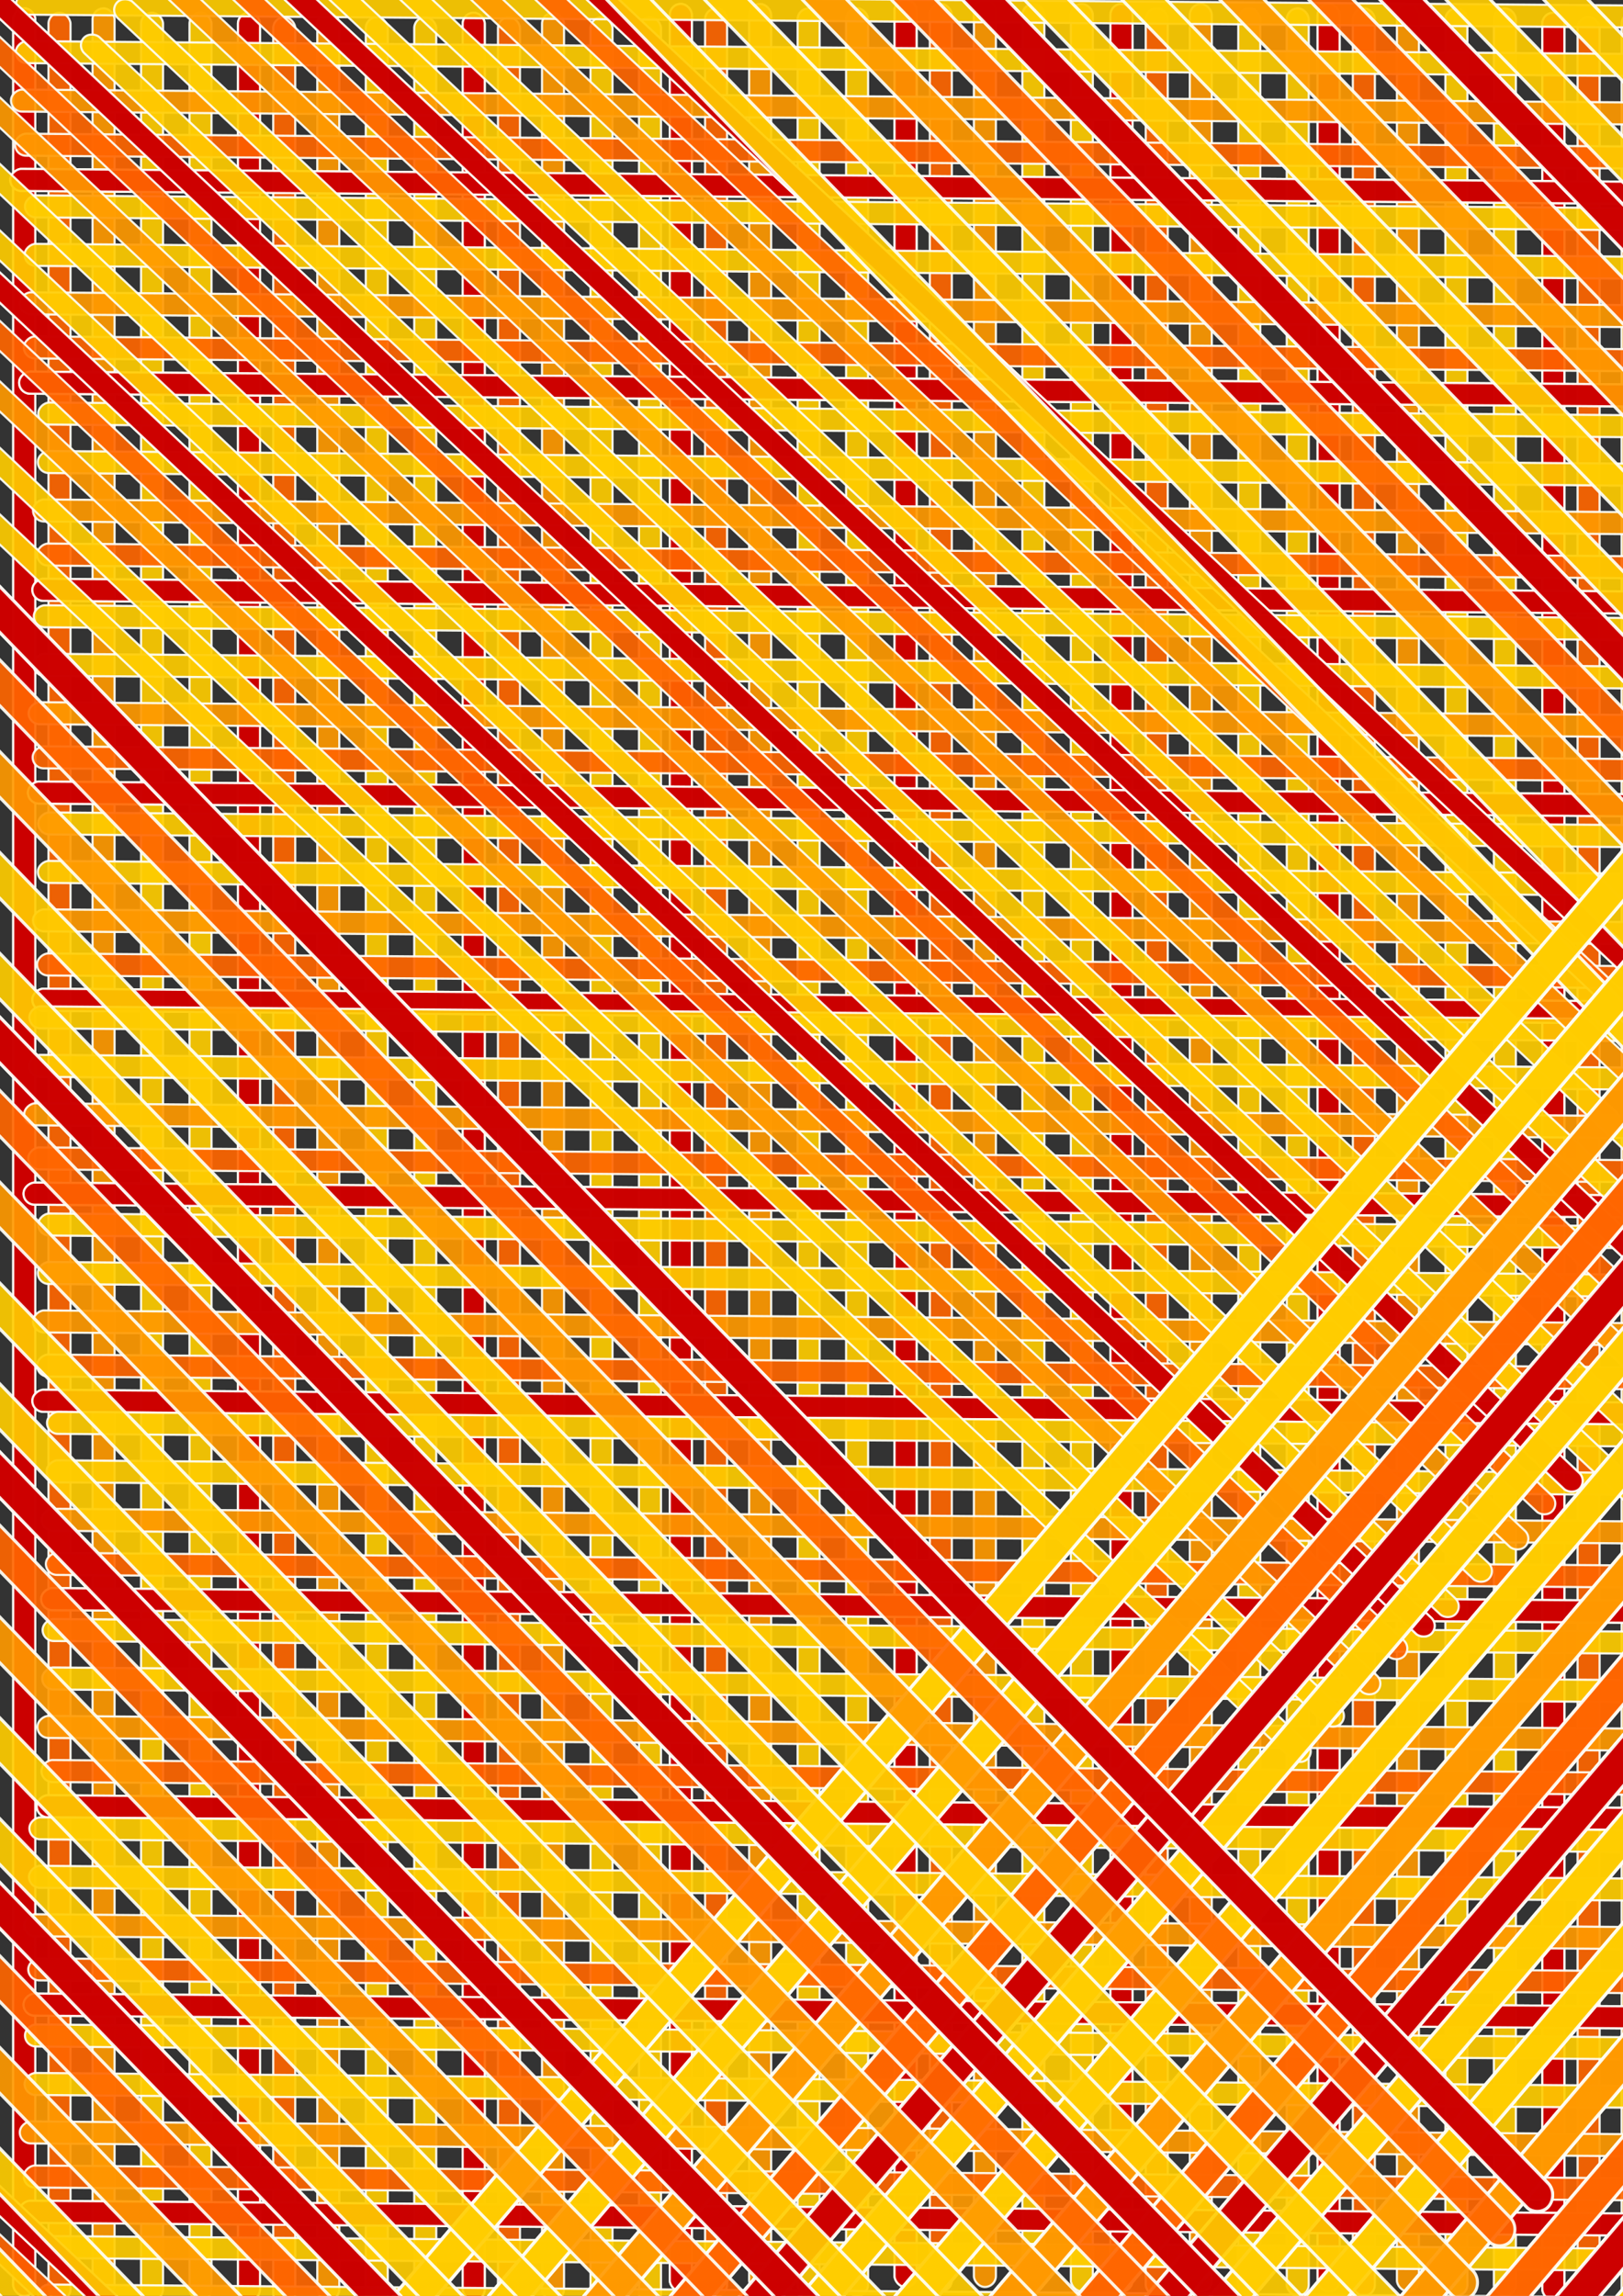 <?xml version="1.0" encoding="UTF-8" standalone="no"?>
<!-- Created with Inkscape (http://www.inkscape.org/) -->

<svg
   xmlns:dc="http://purl.org/dc/elements/1.1/"
   xmlns:cc="http://creativecommons.org/ns#"
   xmlns:rdf="http://www.w3.org/1999/02/22-rdf-syntax-ns#"
   xmlns:svg="http://www.w3.org/2000/svg"
   xmlns="http://www.w3.org/2000/svg"
   xmlns:xlink="http://www.w3.org/1999/xlink"
   xmlns:sodipodi="http://sodipodi.sourceforge.net/DTD/sodipodi-0.dtd"
   xmlns:inkscape="http://www.inkscape.org/namespaces/inkscape"
   width="210mm"
   height="297mm"
   viewBox="0 0 744.094 1052.362"
   id="svg2"
   version="1.1"
   inkscape:version="0.91 r13725"
   sodipodi:docname="red orange lines across double diagonal.svg">
  <rect x="0" y="0" width="744.094" height="1052.362" fill="#333333" stroke="none"/>
  <defs
     id="defs4" />
  <sodipodi:namedview
     id="base"
     pagecolor="#ffffff"
     bordercolor="#666666"
     borderopacity="1.0"
     inkscape:pageopacity="0.0"
     inkscape:pageshadow="2"
     inkscape:zoom="0.49497475"
     inkscape:cx="495.50274"
     inkscape:cy="577.9883"
     inkscape:document-units="px"
     inkscape:current-layer="layer1"
     showgrid="false"
     inkscape:window-width="1280"
     inkscape:window-height="751"
     inkscape:window-x="0"
     inkscape:window-y="1"
     inkscape:window-maximized="1" />
  <g
     inkscape:label="Layer 1"
     inkscape:groupmode="layer"
     id="layer1">
    <g
       id="g3348">
      <rect
         ry="5.051"
         y="3.824"
         x="6.061"
         height="1048.538"
         width="10.102"
         id="rect3336"
         style="color:#000000;display:inline;overflow:visible;visibility:visible;opacity:0.914;fill:#cc0000;fill-opacity:1;fill-rule:evenodd;stroke:#fdfef8;stroke-width:1;stroke-linecap:butt;stroke-linejoin:miter;stroke-miterlimit:4;stroke-dasharray:none;stroke-dashoffset:0;stroke-opacity:1;marker:none;enable-background:accumulate" />
      <rect
         style="color:#000000;display:inline;overflow:visible;visibility:visible;opacity:0.914;fill:#cc0000;fill-opacity:1;fill-rule:evenodd;stroke:#fdfef8;stroke-width:1;stroke-linecap:butt;stroke-linejoin:miter;stroke-miterlimit:4;stroke-dasharray:none;stroke-dashoffset:0;stroke-opacity:1;marker:none;enable-background:accumulate"
         id="rect3338"
         width="10.102"
         height="1048.538"
         x="6.061"
         y="3.824"
         ry="5.051" />
      <rect
         ry="5.051"
         y="5.844"
         x="22.223"
         height="1048.538"
         width="10.102"
         id="rect3340"
         style="color:#000000;display:inline;overflow:visible;visibility:visible;opacity:0.914;fill:#ff6600;fill-opacity:1;fill-rule:evenodd;stroke:#fdfef8;stroke-width:1;stroke-linecap:butt;stroke-linejoin:miter;stroke-miterlimit:4;stroke-dasharray:none;stroke-dashoffset:0;stroke-opacity:1;marker:none;enable-background:accumulate" />
      <rect
         style="color:#000000;display:inline;overflow:visible;visibility:visible;opacity:0.914;fill:#ff9900;fill-opacity:1;fill-rule:evenodd;stroke:#fdfef8;stroke-width:1;stroke-linecap:butt;stroke-linejoin:miter;stroke-miterlimit:4;stroke-dasharray:none;stroke-dashoffset:0;stroke-opacity:1;marker:none;enable-background:accumulate"
         id="rect3342"
         width="10.102"
         height="1048.538"
         x="42.426"
         y="3.824"
         ry="5.051" />
      <rect
         ry="5.051"
         y="5.844"
         x="64.65"
         height="1048.538"
         width="10.102"
         id="rect3344"
         style="color:#000000;display:inline;overflow:visible;visibility:visible;opacity:0.914;fill:#ffcc00;fill-opacity:1;fill-rule:evenodd;stroke:#fdfef8;stroke-width:1;stroke-linecap:butt;stroke-linejoin:miter;stroke-miterlimit:4;stroke-dasharray:none;stroke-dashoffset:0;stroke-opacity:1;marker:none;enable-background:accumulate" />
      <rect
         style="color:#000000;display:inline;overflow:visible;visibility:visible;opacity:0.914;fill:#ffcc00;fill-opacity:1;fill-rule:evenodd;stroke:#fdfef8;stroke-width:1;stroke-linecap:butt;stroke-linejoin:miter;stroke-miterlimit:4;stroke-dasharray:none;stroke-dashoffset:0;stroke-opacity:1;marker:none;enable-background:accumulate"
         id="rect3346"
         width="10.102"
         height="1048.538"
         x="86.873"
         y="5.844"
         ry="5.051" />
    </g>
    <g
       id="g3356"
       transform="translate(103.036,2.02)">
      <rect
         style="color:#000000;display:inline;overflow:visible;visibility:visible;opacity:0.914;fill:#cc0000;fill-opacity:1;fill-rule:evenodd;stroke:#fdfef8;stroke-width:1;stroke-linecap:butt;stroke-linejoin:miter;stroke-miterlimit:4;stroke-dasharray:none;stroke-dashoffset:0;stroke-opacity:1;marker:none;enable-background:accumulate"
         id="rect3358"
         width="10.102"
         height="1048.538"
         x="6.061"
         y="3.824"
         ry="5.051" />
      <rect
         ry="5.051"
         y="3.824"
         x="6.061"
         height="1048.538"
         width="10.102"
         id="rect3360"
         style="color:#000000;display:inline;overflow:visible;visibility:visible;opacity:0.914;fill:#cc0000;fill-opacity:1;fill-rule:evenodd;stroke:#fdfef8;stroke-width:1;stroke-linecap:butt;stroke-linejoin:miter;stroke-miterlimit:4;stroke-dasharray:none;stroke-dashoffset:0;stroke-opacity:1;marker:none;enable-background:accumulate" />
      <rect
         style="color:#000000;display:inline;overflow:visible;visibility:visible;opacity:0.914;fill:#ff6600;fill-opacity:1;fill-rule:evenodd;stroke:#fdfef8;stroke-width:1;stroke-linecap:butt;stroke-linejoin:miter;stroke-miterlimit:4;stroke-dasharray:none;stroke-dashoffset:0;stroke-opacity:1;marker:none;enable-background:accumulate"
         id="rect3362"
         width="10.102"
         height="1048.538"
         x="22.223"
         y="5.844"
         ry="5.051" />
      <rect
         ry="5.051"
         y="3.824"
         x="42.426"
         height="1048.538"
         width="10.102"
         id="rect3364"
         style="color:#000000;display:inline;overflow:visible;visibility:visible;opacity:0.914;fill:#ff9900;fill-opacity:1;fill-rule:evenodd;stroke:#fdfef8;stroke-width:1;stroke-linecap:butt;stroke-linejoin:miter;stroke-miterlimit:4;stroke-dasharray:none;stroke-dashoffset:0;stroke-opacity:1;marker:none;enable-background:accumulate" />
      <rect
         style="color:#000000;display:inline;overflow:visible;visibility:visible;opacity:0.914;fill:#ffcc00;fill-opacity:1;fill-rule:evenodd;stroke:#fdfef8;stroke-width:1;stroke-linecap:butt;stroke-linejoin:miter;stroke-miterlimit:4;stroke-dasharray:none;stroke-dashoffset:0;stroke-opacity:1;marker:none;enable-background:accumulate"
         id="rect3366"
         width="10.102"
         height="1048.538"
         x="64.65"
         y="5.844"
         ry="5.051" />
      <rect
         ry="5.051"
         y="5.844"
         x="86.873"
         height="1048.538"
         width="10.102"
         id="rect3368"
         style="color:#000000;display:inline;overflow:visible;visibility:visible;opacity:0.914;fill:#ffcc00;fill-opacity:1;fill-rule:evenodd;stroke:#fdfef8;stroke-width:1;stroke-linecap:butt;stroke-linejoin:miter;stroke-miterlimit:4;stroke-dasharray:none;stroke-dashoffset:0;stroke-opacity:1;marker:none;enable-background:accumulate" />
    </g>
    <g
       transform="translate(206.071,2.02)"
       id="g3370">
      <rect
         ry="5.051"
         y="3.824"
         x="6.061"
         height="1048.538"
         width="10.102"
         id="rect3372"
         style="color:#000000;display:inline;overflow:visible;visibility:visible;opacity:0.914;fill:#cc0000;fill-opacity:1;fill-rule:evenodd;stroke:#fdfef8;stroke-width:1;stroke-linecap:butt;stroke-linejoin:miter;stroke-miterlimit:4;stroke-dasharray:none;stroke-dashoffset:0;stroke-opacity:1;marker:none;enable-background:accumulate" />
      <rect
         style="color:#000000;display:inline;overflow:visible;visibility:visible;opacity:0.914;fill:#cc0000;fill-opacity:1;fill-rule:evenodd;stroke:#fdfef8;stroke-width:1;stroke-linecap:butt;stroke-linejoin:miter;stroke-miterlimit:4;stroke-dasharray:none;stroke-dashoffset:0;stroke-opacity:1;marker:none;enable-background:accumulate"
         id="rect3374"
         width="10.102"
         height="1048.538"
         x="6.061"
         y="3.824"
         ry="5.051" />
      <rect
         ry="5.051"
         y="5.844"
         x="22.223"
         height="1048.538"
         width="10.102"
         id="rect3376"
         style="color:#000000;display:inline;overflow:visible;visibility:visible;opacity:0.914;fill:#ff6600;fill-opacity:1;fill-rule:evenodd;stroke:#fdfef8;stroke-width:1;stroke-linecap:butt;stroke-linejoin:miter;stroke-miterlimit:4;stroke-dasharray:none;stroke-dashoffset:0;stroke-opacity:1;marker:none;enable-background:accumulate" />
      <rect
         style="color:#000000;display:inline;overflow:visible;visibility:visible;opacity:0.914;fill:#ff9900;fill-opacity:1;fill-rule:evenodd;stroke:#fdfef8;stroke-width:1;stroke-linecap:butt;stroke-linejoin:miter;stroke-miterlimit:4;stroke-dasharray:none;stroke-dashoffset:0;stroke-opacity:1;marker:none;enable-background:accumulate"
         id="rect3378"
         width="10.102"
         height="1048.538"
         x="42.426"
         y="3.824"
         ry="5.051" />
      <rect
         ry="5.051"
         y="5.844"
         x="64.65"
         height="1048.538"
         width="10.102"
         id="rect3380"
         style="color:#000000;display:inline;overflow:visible;visibility:visible;opacity:0.914;fill:#ffcc00;fill-opacity:1;fill-rule:evenodd;stroke:#fdfef8;stroke-width:1;stroke-linecap:butt;stroke-linejoin:miter;stroke-miterlimit:4;stroke-dasharray:none;stroke-dashoffset:0;stroke-opacity:1;marker:none;enable-background:accumulate" />
      <rect
         style="color:#000000;display:inline;overflow:visible;visibility:visible;opacity:0.914;fill:#ffcc00;fill-opacity:1;fill-rule:evenodd;stroke:#fdfef8;stroke-width:1;stroke-linecap:butt;stroke-linejoin:miter;stroke-miterlimit:4;stroke-dasharray:none;stroke-dashoffset:0;stroke-opacity:1;marker:none;enable-background:accumulate"
         id="rect3382"
         width="10.102"
         height="1048.538"
         x="86.873"
         y="5.844"
         ry="5.051" />
    </g>
    <g
       id="g3384"
       transform="translate(301.025,-2.02)">
      <rect
         style="color:#000000;display:inline;overflow:visible;visibility:visible;opacity:0.914;fill:#cc0000;fill-opacity:1;fill-rule:evenodd;stroke:#fdfef8;stroke-width:1;stroke-linecap:butt;stroke-linejoin:miter;stroke-miterlimit:4;stroke-dasharray:none;stroke-dashoffset:0;stroke-opacity:1;marker:none;enable-background:accumulate"
         id="rect3386"
         width="10.102"
         height="1048.538"
         x="6.061"
         y="3.824"
         ry="5.051" />
      <rect
         ry="5.051"
         y="3.824"
         x="6.061"
         height="1048.538"
         width="10.102"
         id="rect3388"
         style="color:#000000;display:inline;overflow:visible;visibility:visible;opacity:0.914;fill:#cc0000;fill-opacity:1;fill-rule:evenodd;stroke:#fdfef8;stroke-width:1;stroke-linecap:butt;stroke-linejoin:miter;stroke-miterlimit:4;stroke-dasharray:none;stroke-dashoffset:0;stroke-opacity:1;marker:none;enable-background:accumulate" />
      <rect
         style="color:#000000;display:inline;overflow:visible;visibility:visible;opacity:0.914;fill:#ff6600;fill-opacity:1;fill-rule:evenodd;stroke:#fdfef8;stroke-width:1;stroke-linecap:butt;stroke-linejoin:miter;stroke-miterlimit:4;stroke-dasharray:none;stroke-dashoffset:0;stroke-opacity:1;marker:none;enable-background:accumulate"
         id="rect3390"
         width="10.102"
         height="1048.538"
         x="22.223"
         y="5.844"
         ry="5.051" />
      <rect
         ry="5.051"
         y="3.824"
         x="42.426"
         height="1048.538"
         width="10.102"
         id="rect3392"
         style="color:#000000;display:inline;overflow:visible;visibility:visible;opacity:0.914;fill:#ff9900;fill-opacity:1;fill-rule:evenodd;stroke:#fdfef8;stroke-width:1;stroke-linecap:butt;stroke-linejoin:miter;stroke-miterlimit:4;stroke-dasharray:none;stroke-dashoffset:0;stroke-opacity:1;marker:none;enable-background:accumulate" />
      <rect
         style="color:#000000;display:inline;overflow:visible;visibility:visible;opacity:0.914;fill:#ffcc00;fill-opacity:1;fill-rule:evenodd;stroke:#fdfef8;stroke-width:1;stroke-linecap:butt;stroke-linejoin:miter;stroke-miterlimit:4;stroke-dasharray:none;stroke-dashoffset:0;stroke-opacity:1;marker:none;enable-background:accumulate"
         id="rect3394"
         width="10.102"
         height="1048.538"
         x="64.65"
         y="5.844"
         ry="5.051" />
      <rect
         ry="5.051"
         y="5.844"
         x="86.873"
         height="1048.538"
         width="10.102"
         id="rect3396"
         style="color:#000000;display:inline;overflow:visible;visibility:visible;opacity:0.914;fill:#ffcc00;fill-opacity:1;fill-rule:evenodd;stroke:#fdfef8;stroke-width:1;stroke-linecap:butt;stroke-linejoin:miter;stroke-miterlimit:4;stroke-dasharray:none;stroke-dashoffset:0;stroke-opacity:1;marker:none;enable-background:accumulate" />
    </g>
    <g
       transform="translate(404.061,-4.041)"
       id="g3398">
      <rect
         ry="5.051"
         y="3.824"
         x="6.061"
         height="1048.538"
         width="10.102"
         id="rect3400"
         style="color:#000000;display:inline;overflow:visible;visibility:visible;opacity:0.914;fill:#cc0000;fill-opacity:1;fill-rule:evenodd;stroke:#fdfef8;stroke-width:1;stroke-linecap:butt;stroke-linejoin:miter;stroke-miterlimit:4;stroke-dasharray:none;stroke-dashoffset:0;stroke-opacity:1;marker:none;enable-background:accumulate" />
      <rect
         style="color:#000000;display:inline;overflow:visible;visibility:visible;opacity:0.914;fill:#cc0000;fill-opacity:1;fill-rule:evenodd;stroke:#fdfef8;stroke-width:1;stroke-linecap:butt;stroke-linejoin:miter;stroke-miterlimit:4;stroke-dasharray:none;stroke-dashoffset:0;stroke-opacity:1;marker:none;enable-background:accumulate"
         id="rect3402"
         width="10.102"
         height="1048.538"
         x="6.061"
         y="3.824"
         ry="5.051" />
      <rect
         ry="5.051"
         y="5.844"
         x="22.223"
         height="1048.538"
         width="10.102"
         id="rect3404"
         style="color:#000000;display:inline;overflow:visible;visibility:visible;opacity:0.914;fill:#ff6600;fill-opacity:1;fill-rule:evenodd;stroke:#fdfef8;stroke-width:1;stroke-linecap:butt;stroke-linejoin:miter;stroke-miterlimit:4;stroke-dasharray:none;stroke-dashoffset:0;stroke-opacity:1;marker:none;enable-background:accumulate" />
      <rect
         style="color:#000000;display:inline;overflow:visible;visibility:visible;opacity:0.914;fill:#ff9900;fill-opacity:1;fill-rule:evenodd;stroke:#fdfef8;stroke-width:1;stroke-linecap:butt;stroke-linejoin:miter;stroke-miterlimit:4;stroke-dasharray:none;stroke-dashoffset:0;stroke-opacity:1;marker:none;enable-background:accumulate"
         id="rect3406"
         width="10.102"
         height="1048.538"
         x="42.426"
         y="3.824"
         ry="5.051" />
      <rect
         ry="5.051"
         y="5.844"
         x="64.65"
         height="1048.538"
         width="10.102"
         id="rect3408"
         style="color:#000000;display:inline;overflow:visible;visibility:visible;opacity:0.914;fill:#ffcc00;fill-opacity:1;fill-rule:evenodd;stroke:#fdfef8;stroke-width:1;stroke-linecap:butt;stroke-linejoin:miter;stroke-miterlimit:4;stroke-dasharray:none;stroke-dashoffset:0;stroke-opacity:1;marker:none;enable-background:accumulate" />
      <rect
         style="color:#000000;display:inline;overflow:visible;visibility:visible;opacity:0.914;fill:#ffcc00;fill-opacity:1;fill-rule:evenodd;stroke:#fdfef8;stroke-width:1;stroke-linecap:butt;stroke-linejoin:miter;stroke-miterlimit:4;stroke-dasharray:none;stroke-dashoffset:0;stroke-opacity:1;marker:none;enable-background:accumulate"
         id="rect3410"
         width="10.102"
         height="1048.538"
         x="86.873"
         y="5.844"
         ry="5.051" />
    </g>
    <g
       id="g3412"
       transform="translate(503.056,-2.02)">
      <rect
         style="color:#000000;display:inline;overflow:visible;visibility:visible;opacity:0.914;fill:#cc0000;fill-opacity:1;fill-rule:evenodd;stroke:#fdfef8;stroke-width:1;stroke-linecap:butt;stroke-linejoin:miter;stroke-miterlimit:4;stroke-dasharray:none;stroke-dashoffset:0;stroke-opacity:1;marker:none;enable-background:accumulate"
         id="rect3414"
         width="10.102"
         height="1048.538"
         x="6.061"
         y="3.824"
         ry="5.051" />
      <rect
         ry="5.051"
         y="3.824"
         x="6.061"
         height="1048.538"
         width="10.102"
         id="rect3416"
         style="color:#000000;display:inline;overflow:visible;visibility:visible;opacity:0.914;fill:#cc0000;fill-opacity:1;fill-rule:evenodd;stroke:#fdfef8;stroke-width:1;stroke-linecap:butt;stroke-linejoin:miter;stroke-miterlimit:4;stroke-dasharray:none;stroke-dashoffset:0;stroke-opacity:1;marker:none;enable-background:accumulate" />
      <rect
         style="color:#000000;display:inline;overflow:visible;visibility:visible;opacity:0.914;fill:#ff6600;fill-opacity:1;fill-rule:evenodd;stroke:#fdfef8;stroke-width:1;stroke-linecap:butt;stroke-linejoin:miter;stroke-miterlimit:4;stroke-dasharray:none;stroke-dashoffset:0;stroke-opacity:1;marker:none;enable-background:accumulate"
         id="rect3418"
         width="10.102"
         height="1048.538"
         x="22.223"
         y="5.844"
         ry="5.051" />
      <rect
         ry="5.051"
         y="3.824"
         x="42.426"
         height="1048.538"
         width="10.102"
         id="rect3420"
         style="color:#000000;display:inline;overflow:visible;visibility:visible;opacity:0.914;fill:#ff9900;fill-opacity:1;fill-rule:evenodd;stroke:#fdfef8;stroke-width:1;stroke-linecap:butt;stroke-linejoin:miter;stroke-miterlimit:4;stroke-dasharray:none;stroke-dashoffset:0;stroke-opacity:1;marker:none;enable-background:accumulate" />
      <rect
         style="color:#000000;display:inline;overflow:visible;visibility:visible;opacity:0.914;fill:#ffcc00;fill-opacity:1;fill-rule:evenodd;stroke:#fdfef8;stroke-width:1;stroke-linecap:butt;stroke-linejoin:miter;stroke-miterlimit:4;stroke-dasharray:none;stroke-dashoffset:0;stroke-opacity:1;marker:none;enable-background:accumulate"
         id="rect3422"
         width="10.102"
         height="1048.538"
         x="64.65"
         y="5.844"
         ry="5.051" />
      <rect
         ry="5.051"
         y="5.844"
         x="86.873"
         height="1048.538"
         width="10.102"
         id="rect3424"
         style="color:#000000;display:inline;overflow:visible;visibility:visible;opacity:0.914;fill:#ffcc00;fill-opacity:1;fill-rule:evenodd;stroke:#fdfef8;stroke-width:1;stroke-linecap:butt;stroke-linejoin:miter;stroke-miterlimit:4;stroke-dasharray:none;stroke-dashoffset:0;stroke-opacity:1;marker:none;enable-background:accumulate" />
    </g>
    <g
       transform="translate(598.01,-2.02)"
       id="g3426">
      <rect
         ry="5.051"
         y="3.824"
         x="6.061"
         height="1048.538"
         width="10.102"
         id="rect3428"
         style="color:#000000;display:inline;overflow:visible;visibility:visible;opacity:0.914;fill:#cc0000;fill-opacity:1;fill-rule:evenodd;stroke:#fdfef8;stroke-width:1;stroke-linecap:butt;stroke-linejoin:miter;stroke-miterlimit:4;stroke-dasharray:none;stroke-dashoffset:0;stroke-opacity:1;marker:none;enable-background:accumulate" />
      <rect
         style="color:#000000;display:inline;overflow:visible;visibility:visible;opacity:0.914;fill:#cc0000;fill-opacity:1;fill-rule:evenodd;stroke:#fdfef8;stroke-width:1;stroke-linecap:butt;stroke-linejoin:miter;stroke-miterlimit:4;stroke-dasharray:none;stroke-dashoffset:0;stroke-opacity:1;marker:none;enable-background:accumulate"
         id="rect3430"
         width="10.102"
         height="1048.538"
         x="6.061"
         y="3.824"
         ry="5.051" />
      <rect
         ry="5.051"
         y="5.844"
         x="22.223"
         height="1048.538"
         width="10.102"
         id="rect3432"
         style="color:#000000;display:inline;overflow:visible;visibility:visible;opacity:0.914;fill:#ff6600;fill-opacity:1;fill-rule:evenodd;stroke:#fdfef8;stroke-width:1;stroke-linecap:butt;stroke-linejoin:miter;stroke-miterlimit:4;stroke-dasharray:none;stroke-dashoffset:0;stroke-opacity:1;marker:none;enable-background:accumulate" />
      <rect
         style="color:#000000;display:inline;overflow:visible;visibility:visible;opacity:0.914;fill:#ff9900;fill-opacity:1;fill-rule:evenodd;stroke:#fdfef8;stroke-width:1;stroke-linecap:butt;stroke-linejoin:miter;stroke-miterlimit:4;stroke-dasharray:none;stroke-dashoffset:0;stroke-opacity:1;marker:none;enable-background:accumulate"
         id="rect3434"
         width="10.102"
         height="1048.538"
         x="42.426"
         y="3.824"
         ry="5.051" />
      <rect
         ry="5.051"
         y="5.844"
         x="64.65"
         height="1048.538"
         width="10.102"
         id="rect3436"
         style="color:#000000;display:inline;overflow:visible;visibility:visible;opacity:0.914;fill:#ffcc00;fill-opacity:1;fill-rule:evenodd;stroke:#fdfef8;stroke-width:1;stroke-linecap:butt;stroke-linejoin:miter;stroke-miterlimit:4;stroke-dasharray:none;stroke-dashoffset:0;stroke-opacity:1;marker:none;enable-background:accumulate" />
      <rect
         style="color:#000000;display:inline;overflow:visible;visibility:visible;opacity:0.914;fill:#ffcc00;fill-opacity:1;fill-rule:evenodd;stroke:#fdfef8;stroke-width:1;stroke-linecap:butt;stroke-linejoin:miter;stroke-miterlimit:4;stroke-dasharray:none;stroke-dashoffset:0;stroke-opacity:1;marker:none;enable-background:accumulate"
         id="rect3438"
         width="10.102"
         height="1048.538"
         x="86.873"
         y="5.844"
         ry="5.051" />
    </g>
    <g
       id="g3440"
       transform="translate(701.046,2.02)">
      <rect
         style="color:#000000;display:inline;overflow:visible;visibility:visible;opacity:0.914;fill:#cc0000;fill-opacity:1;fill-rule:evenodd;stroke:#fdfef8;stroke-width:1;stroke-linecap:butt;stroke-linejoin:miter;stroke-miterlimit:4;stroke-dasharray:none;stroke-dashoffset:0;stroke-opacity:1;marker:none;enable-background:accumulate"
         id="rect3442"
         width="10.102"
         height="1048.538"
         x="6.061"
         y="3.824"
         ry="5.051" />
      <rect
         ry="5.051"
         y="3.824"
         x="6.061"
         height="1048.538"
         width="10.102"
         id="rect3444"
         style="color:#000000;display:inline;overflow:visible;visibility:visible;opacity:0.914;fill:#cc0000;fill-opacity:1;fill-rule:evenodd;stroke:#fdfef8;stroke-width:1;stroke-linecap:butt;stroke-linejoin:miter;stroke-miterlimit:4;stroke-dasharray:none;stroke-dashoffset:0;stroke-opacity:1;marker:none;enable-background:accumulate" />
      <rect
         style="color:#000000;display:inline;overflow:visible;visibility:visible;opacity:0.914;fill:#ff6600;fill-opacity:1;fill-rule:evenodd;stroke:#fdfef8;stroke-width:1;stroke-linecap:butt;stroke-linejoin:miter;stroke-miterlimit:4;stroke-dasharray:none;stroke-dashoffset:0;stroke-opacity:1;marker:none;enable-background:accumulate"
         id="rect3446"
         width="10.102"
         height="1048.538"
         x="22.223"
         y="5.844"
         ry="5.051" />
      <rect
         ry="5.051"
         y="3.824"
         x="42.426"
         height="1048.538"
         width="10.102"
         id="rect3448"
         style="color:#000000;display:inline;overflow:visible;visibility:visible;opacity:0.914;fill:#ff9900;fill-opacity:1;fill-rule:evenodd;stroke:#fdfef8;stroke-width:1;stroke-linecap:butt;stroke-linejoin:miter;stroke-miterlimit:4;stroke-dasharray:none;stroke-dashoffset:0;stroke-opacity:1;marker:none;enable-background:accumulate" />
      <rect
         style="color:#000000;display:inline;overflow:visible;visibility:visible;opacity:0.914;fill:#ffcc00;fill-opacity:1;fill-rule:evenodd;stroke:#fdfef8;stroke-width:1;stroke-linecap:butt;stroke-linejoin:miter;stroke-miterlimit:4;stroke-dasharray:none;stroke-dashoffset:0;stroke-opacity:1;marker:none;enable-background:accumulate"
         id="rect3450"
         width="10.102"
         height="1048.538"
         x="64.65"
         y="5.844"
         ry="5.051" />
      <rect
         ry="5.051"
         y="5.844"
         x="86.873"
         height="1048.538"
         width="10.102"
         id="rect3452"
         style="color:#000000;display:inline;overflow:visible;visibility:visible;opacity:0.914;fill:#ffcc00;fill-opacity:1;fill-rule:evenodd;stroke:#fdfef8;stroke-width:1;stroke-linecap:butt;stroke-linejoin:miter;stroke-miterlimit:4;stroke-dasharray:none;stroke-dashoffset:0;stroke-opacity:1;marker:none;enable-background:accumulate" />
    </g>
    <g
       transform="matrix(0.008,-1,1,0.008,0.83,93.513)"
       id="g3473">
      <rect
         ry="5.051"
         y="3.824"
         x="6.061"
         height="1048.538"
         width="10.102"
         id="rect3475"
         style="color:#000000;display:inline;overflow:visible;visibility:visible;opacity:0.914;fill:#cc0000;fill-opacity:1;fill-rule:evenodd;stroke:#fdfef8;stroke-width:1;stroke-linecap:butt;stroke-linejoin:miter;stroke-miterlimit:4;stroke-dasharray:none;stroke-dashoffset:0;stroke-opacity:1;marker:none;enable-background:accumulate" />
      <rect
         style="color:#000000;display:inline;overflow:visible;visibility:visible;opacity:0.914;fill:#cc0000;fill-opacity:1;fill-rule:evenodd;stroke:#fdfef8;stroke-width:1;stroke-linecap:butt;stroke-linejoin:miter;stroke-miterlimit:4;stroke-dasharray:none;stroke-dashoffset:0;stroke-opacity:1;marker:none;enable-background:accumulate"
         id="rect3477"
         width="10.102"
         height="1048.538"
         x="6.061"
         y="3.824"
         ry="5.051" />
      <rect
         ry="5.051"
         y="5.844"
         x="22.223"
         height="1048.538"
         width="10.102"
         id="rect3479"
         style="color:#000000;display:inline;overflow:visible;visibility:visible;opacity:0.914;fill:#ff6600;fill-opacity:1;fill-rule:evenodd;stroke:#fdfef8;stroke-width:1;stroke-linecap:butt;stroke-linejoin:miter;stroke-miterlimit:4;stroke-dasharray:none;stroke-dashoffset:0;stroke-opacity:1;marker:none;enable-background:accumulate" />
      <rect
         style="color:#000000;display:inline;overflow:visible;visibility:visible;opacity:0.914;fill:#ff9900;fill-opacity:1;fill-rule:evenodd;stroke:#fdfef8;stroke-width:1;stroke-linecap:butt;stroke-linejoin:miter;stroke-miterlimit:4;stroke-dasharray:none;stroke-dashoffset:0;stroke-opacity:1;marker:none;enable-background:accumulate"
         id="rect3481"
         width="10.102"
         height="1048.538"
         x="42.426"
         y="3.824"
         ry="5.051" />
      <rect
         ry="5.051"
         y="5.844"
         x="64.65"
         height="1048.538"
         width="10.102"
         id="rect3483"
         style="color:#000000;display:inline;overflow:visible;visibility:visible;opacity:0.914;fill:#ffcc00;fill-opacity:1;fill-rule:evenodd;stroke:#fdfef8;stroke-width:1;stroke-linecap:butt;stroke-linejoin:miter;stroke-miterlimit:4;stroke-dasharray:none;stroke-dashoffset:0;stroke-opacity:1;marker:none;enable-background:accumulate" />
      <rect
         style="color:#000000;display:inline;overflow:visible;visibility:visible;opacity:0.914;fill:#ffcc00;fill-opacity:1;fill-rule:evenodd;stroke:#fdfef8;stroke-width:1;stroke-linecap:butt;stroke-linejoin:miter;stroke-miterlimit:4;stroke-dasharray:none;stroke-dashoffset:0;stroke-opacity:1;marker:none;enable-background:accumulate"
         id="rect3485"
         width="10.102"
         height="1048.538"
         x="86.873"
         y="5.844"
         ry="5.051" />
    </g>
    <g
       id="g3487"
       transform="matrix(0.008,-1,1,0.008,4.87,186.447)">
      <rect
         style="color:#000000;display:inline;overflow:visible;visibility:visible;opacity:0.914;fill:#cc0000;fill-opacity:1;fill-rule:evenodd;stroke:#fdfef8;stroke-width:1;stroke-linecap:butt;stroke-linejoin:miter;stroke-miterlimit:4;stroke-dasharray:none;stroke-dashoffset:0;stroke-opacity:1;marker:none;enable-background:accumulate"
         id="rect3489"
         width="10.102"
         height="1048.538"
         x="6.061"
         y="3.824"
         ry="5.051" />
      <rect
         ry="5.051"
         y="3.824"
         x="6.061"
         height="1048.538"
         width="10.102"
         id="rect3491"
         style="color:#000000;display:inline;overflow:visible;visibility:visible;opacity:0.914;fill:#cc0000;fill-opacity:1;fill-rule:evenodd;stroke:#fdfef8;stroke-width:1;stroke-linecap:butt;stroke-linejoin:miter;stroke-miterlimit:4;stroke-dasharray:none;stroke-dashoffset:0;stroke-opacity:1;marker:none;enable-background:accumulate" />
      <rect
         style="color:#000000;display:inline;overflow:visible;visibility:visible;opacity:0.914;fill:#ff6600;fill-opacity:1;fill-rule:evenodd;stroke:#fdfef8;stroke-width:1;stroke-linecap:butt;stroke-linejoin:miter;stroke-miterlimit:4;stroke-dasharray:none;stroke-dashoffset:0;stroke-opacity:1;marker:none;enable-background:accumulate"
         id="rect3493"
         width="10.102"
         height="1048.538"
         x="22.223"
         y="5.844"
         ry="5.051" />
      <rect
         ry="5.051"
         y="3.824"
         x="42.426"
         height="1048.538"
         width="10.102"
         id="rect3495"
         style="color:#000000;display:inline;overflow:visible;visibility:visible;opacity:0.914;fill:#ff9900;fill-opacity:1;fill-rule:evenodd;stroke:#fdfef8;stroke-width:1;stroke-linecap:butt;stroke-linejoin:miter;stroke-miterlimit:4;stroke-dasharray:none;stroke-dashoffset:0;stroke-opacity:1;marker:none;enable-background:accumulate" />
      <rect
         style="color:#000000;display:inline;overflow:visible;visibility:visible;opacity:0.914;fill:#ffcc00;fill-opacity:1;fill-rule:evenodd;stroke:#fdfef8;stroke-width:1;stroke-linecap:butt;stroke-linejoin:miter;stroke-miterlimit:4;stroke-dasharray:none;stroke-dashoffset:0;stroke-opacity:1;marker:none;enable-background:accumulate"
         id="rect3497"
         width="10.102"
         height="1048.538"
         x="64.65"
         y="5.844"
         ry="5.051" />
      <rect
         ry="5.051"
         y="5.844"
         x="86.873"
         height="1048.538"
         width="10.102"
         id="rect3499"
         style="color:#000000;display:inline;overflow:visible;visibility:visible;opacity:0.914;fill:#ffcc00;fill-opacity:1;fill-rule:evenodd;stroke:#fdfef8;stroke-width:1;stroke-linecap:butt;stroke-linejoin:miter;stroke-miterlimit:4;stroke-dasharray:none;stroke-dashoffset:0;stroke-opacity:1;marker:none;enable-background:accumulate" />
    </g>
    <g
       transform="matrix(0.008,-1,1,0.008,10.931,281.401)"
       id="g3501">
      <rect
         ry="5.051"
         y="3.824"
         x="6.061"
         height="1048.538"
         width="10.102"
         id="rect3503"
         style="color:#000000;display:inline;overflow:visible;visibility:visible;opacity:0.914;fill:#cc0000;fill-opacity:1;fill-rule:evenodd;stroke:#fdfef8;stroke-width:1;stroke-linecap:butt;stroke-linejoin:miter;stroke-miterlimit:4;stroke-dasharray:none;stroke-dashoffset:0;stroke-opacity:1;marker:none;enable-background:accumulate" />
      <rect
         style="color:#000000;display:inline;overflow:visible;visibility:visible;opacity:0.914;fill:#cc0000;fill-opacity:1;fill-rule:evenodd;stroke:#fdfef8;stroke-width:1;stroke-linecap:butt;stroke-linejoin:miter;stroke-miterlimit:4;stroke-dasharray:none;stroke-dashoffset:0;stroke-opacity:1;marker:none;enable-background:accumulate"
         id="rect3505"
         width="10.102"
         height="1048.538"
         x="6.061"
         y="3.824"
         ry="5.051" />
      <rect
         ry="5.051"
         y="5.844"
         x="22.223"
         height="1048.538"
         width="10.102"
         id="rect3507"
         style="color:#000000;display:inline;overflow:visible;visibility:visible;opacity:0.914;fill:#ff6600;fill-opacity:1;fill-rule:evenodd;stroke:#fdfef8;stroke-width:1;stroke-linecap:butt;stroke-linejoin:miter;stroke-miterlimit:4;stroke-dasharray:none;stroke-dashoffset:0;stroke-opacity:1;marker:none;enable-background:accumulate" />
      <rect
         style="color:#000000;display:inline;overflow:visible;visibility:visible;opacity:0.914;fill:#ff9900;fill-opacity:1;fill-rule:evenodd;stroke:#fdfef8;stroke-width:1;stroke-linecap:butt;stroke-linejoin:miter;stroke-miterlimit:4;stroke-dasharray:none;stroke-dashoffset:0;stroke-opacity:1;marker:none;enable-background:accumulate"
         id="rect3509"
         width="10.102"
         height="1048.538"
         x="42.426"
         y="3.824"
         ry="5.051" />
      <rect
         ry="5.051"
         y="5.844"
         x="64.65"
         height="1048.538"
         width="10.102"
         id="rect3511"
         style="color:#000000;display:inline;overflow:visible;visibility:visible;opacity:0.914;fill:#ffcc00;fill-opacity:1;fill-rule:evenodd;stroke:#fdfef8;stroke-width:1;stroke-linecap:butt;stroke-linejoin:miter;stroke-miterlimit:4;stroke-dasharray:none;stroke-dashoffset:0;stroke-opacity:1;marker:none;enable-background:accumulate" />
      <rect
         style="color:#000000;display:inline;overflow:visible;visibility:visible;opacity:0.914;fill:#ffcc00;fill-opacity:1;fill-rule:evenodd;stroke:#fdfef8;stroke-width:1;stroke-linecap:butt;stroke-linejoin:miter;stroke-miterlimit:4;stroke-dasharray:none;stroke-dashoffset:0;stroke-opacity:1;marker:none;enable-background:accumulate"
         id="rect3513"
         width="10.102"
         height="1048.538"
         x="86.873"
         y="5.844"
         ry="5.051" />
    </g>
    <g
       id="g3515"
       transform="matrix(0.008,-1,1,0.008,8.911,374.335)">
      <rect
         style="color:#000000;display:inline;overflow:visible;visibility:visible;opacity:0.914;fill:#cc0000;fill-opacity:1;fill-rule:evenodd;stroke:#fdfef8;stroke-width:1;stroke-linecap:butt;stroke-linejoin:miter;stroke-miterlimit:4;stroke-dasharray:none;stroke-dashoffset:0;stroke-opacity:1;marker:none;enable-background:accumulate"
         id="rect3517"
         width="10.102"
         height="1048.538"
         x="6.061"
         y="3.824"
         ry="5.051" />
      <rect
         ry="5.051"
         y="3.824"
         x="6.061"
         height="1048.538"
         width="10.102"
         id="rect3519"
         style="color:#000000;display:inline;overflow:visible;visibility:visible;opacity:0.914;fill:#cc0000;fill-opacity:1;fill-rule:evenodd;stroke:#fdfef8;stroke-width:1;stroke-linecap:butt;stroke-linejoin:miter;stroke-miterlimit:4;stroke-dasharray:none;stroke-dashoffset:0;stroke-opacity:1;marker:none;enable-background:accumulate" />
      <rect
         style="color:#000000;display:inline;overflow:visible;visibility:visible;opacity:0.914;fill:#ff6600;fill-opacity:1;fill-rule:evenodd;stroke:#fdfef8;stroke-width:1;stroke-linecap:butt;stroke-linejoin:miter;stroke-miterlimit:4;stroke-dasharray:none;stroke-dashoffset:0;stroke-opacity:1;marker:none;enable-background:accumulate"
         id="rect3521"
         width="10.102"
         height="1048.538"
         x="22.223"
         y="5.844"
         ry="5.051" />
      <rect
         ry="5.051"
         y="3.824"
         x="42.426"
         height="1048.538"
         width="10.102"
         id="rect3523"
         style="color:#000000;display:inline;overflow:visible;visibility:visible;opacity:0.914;fill:#ff9900;fill-opacity:1;fill-rule:evenodd;stroke:#fdfef8;stroke-width:1;stroke-linecap:butt;stroke-linejoin:miter;stroke-miterlimit:4;stroke-dasharray:none;stroke-dashoffset:0;stroke-opacity:1;marker:none;enable-background:accumulate" />
      <rect
         style="color:#000000;display:inline;overflow:visible;visibility:visible;opacity:0.914;fill:#ffcc00;fill-opacity:1;fill-rule:evenodd;stroke:#fdfef8;stroke-width:1;stroke-linecap:butt;stroke-linejoin:miter;stroke-miterlimit:4;stroke-dasharray:none;stroke-dashoffset:0;stroke-opacity:1;marker:none;enable-background:accumulate"
         id="rect3525"
         width="10.102"
         height="1048.538"
         x="64.65"
         y="5.844"
         ry="5.051" />
      <rect
         ry="5.051"
         y="5.844"
         x="86.873"
         height="1048.538"
         width="10.102"
         id="rect3527"
         style="color:#000000;display:inline;overflow:visible;visibility:visible;opacity:0.914;fill:#ffcc00;fill-opacity:1;fill-rule:evenodd;stroke:#fdfef8;stroke-width:1;stroke-linecap:butt;stroke-linejoin:miter;stroke-miterlimit:4;stroke-dasharray:none;stroke-dashoffset:0;stroke-opacity:1;marker:none;enable-background:accumulate" />
    </g>
    <g
       transform="matrix(0.008,-1,1,0.008,10.931,469.289)"
       id="g3529">
      <rect
         ry="5.051"
         y="3.824"
         x="6.061"
         height="1048.538"
         width="10.102"
         id="rect3531"
         style="color:#000000;display:inline;overflow:visible;visibility:visible;opacity:0.914;fill:#cc0000;fill-opacity:1;fill-rule:evenodd;stroke:#fdfef8;stroke-width:1;stroke-linecap:butt;stroke-linejoin:miter;stroke-miterlimit:4;stroke-dasharray:none;stroke-dashoffset:0;stroke-opacity:1;marker:none;enable-background:accumulate" />
      <rect
         style="color:#000000;display:inline;overflow:visible;visibility:visible;opacity:0.914;fill:#cc0000;fill-opacity:1;fill-rule:evenodd;stroke:#fdfef8;stroke-width:1;stroke-linecap:butt;stroke-linejoin:miter;stroke-miterlimit:4;stroke-dasharray:none;stroke-dashoffset:0;stroke-opacity:1;marker:none;enable-background:accumulate"
         id="rect3533"
         width="10.102"
         height="1048.538"
         x="6.061"
         y="3.824"
         ry="5.051" />
      <rect
         ry="5.051"
         y="5.844"
         x="22.223"
         height="1048.538"
         width="10.102"
         id="rect3535"
         style="color:#000000;display:inline;overflow:visible;visibility:visible;opacity:0.914;fill:#ff6600;fill-opacity:1;fill-rule:evenodd;stroke:#fdfef8;stroke-width:1;stroke-linecap:butt;stroke-linejoin:miter;stroke-miterlimit:4;stroke-dasharray:none;stroke-dashoffset:0;stroke-opacity:1;marker:none;enable-background:accumulate" />
      <rect
         style="color:#000000;display:inline;overflow:visible;visibility:visible;opacity:0.914;fill:#ff9900;fill-opacity:1;fill-rule:evenodd;stroke:#fdfef8;stroke-width:1;stroke-linecap:butt;stroke-linejoin:miter;stroke-miterlimit:4;stroke-dasharray:none;stroke-dashoffset:0;stroke-opacity:1;marker:none;enable-background:accumulate"
         id="rect3537"
         width="10.102"
         height="1048.538"
         x="42.426"
         y="3.824"
         ry="5.051" />
      <rect
         ry="5.051"
         y="5.844"
         x="64.65"
         height="1048.538"
         width="10.102"
         id="rect3539"
         style="color:#000000;display:inline;overflow:visible;visibility:visible;opacity:0.914;fill:#ffcc00;fill-opacity:1;fill-rule:evenodd;stroke:#fdfef8;stroke-width:1;stroke-linecap:butt;stroke-linejoin:miter;stroke-miterlimit:4;stroke-dasharray:none;stroke-dashoffset:0;stroke-opacity:1;marker:none;enable-background:accumulate" />
      <rect
         style="color:#000000;display:inline;overflow:visible;visibility:visible;opacity:0.914;fill:#ffcc00;fill-opacity:1;fill-rule:evenodd;stroke:#fdfef8;stroke-width:1;stroke-linecap:butt;stroke-linejoin:miter;stroke-miterlimit:4;stroke-dasharray:none;stroke-dashoffset:0;stroke-opacity:1;marker:none;enable-background:accumulate"
         id="rect3541"
         width="10.102"
         height="1048.538"
         x="86.873"
         y="5.844"
         ry="5.051" />
    </g>
    <g
       id="g3543"
       transform="matrix(0.008,-1,1,0.008,6.891,558.183)">
      <rect
         style="color:#000000;display:inline;overflow:visible;visibility:visible;opacity:0.914;fill:#cc0000;fill-opacity:1;fill-rule:evenodd;stroke:#fdfef8;stroke-width:1;stroke-linecap:butt;stroke-linejoin:miter;stroke-miterlimit:4;stroke-dasharray:none;stroke-dashoffset:0;stroke-opacity:1;marker:none;enable-background:accumulate"
         id="rect3545"
         width="10.102"
         height="1048.538"
         x="6.061"
         y="3.824"
         ry="5.051" />
      <rect
         ry="5.051"
         y="3.824"
         x="6.061"
         height="1048.538"
         width="10.102"
         id="rect3547"
         style="color:#000000;display:inline;overflow:visible;visibility:visible;opacity:0.914;fill:#cc0000;fill-opacity:1;fill-rule:evenodd;stroke:#fdfef8;stroke-width:1;stroke-linecap:butt;stroke-linejoin:miter;stroke-miterlimit:4;stroke-dasharray:none;stroke-dashoffset:0;stroke-opacity:1;marker:none;enable-background:accumulate" />
      <rect
         style="color:#000000;display:inline;overflow:visible;visibility:visible;opacity:0.914;fill:#ff6600;fill-opacity:1;fill-rule:evenodd;stroke:#fdfef8;stroke-width:1;stroke-linecap:butt;stroke-linejoin:miter;stroke-miterlimit:4;stroke-dasharray:none;stroke-dashoffset:0;stroke-opacity:1;marker:none;enable-background:accumulate"
         id="rect3549"
         width="10.102"
         height="1048.538"
         x="22.223"
         y="5.844"
         ry="5.051" />
      <rect
         ry="5.051"
         y="3.824"
         x="42.426"
         height="1048.538"
         width="10.102"
         id="rect3551"
         style="color:#000000;display:inline;overflow:visible;visibility:visible;opacity:0.914;fill:#ff9900;fill-opacity:1;fill-rule:evenodd;stroke:#fdfef8;stroke-width:1;stroke-linecap:butt;stroke-linejoin:miter;stroke-miterlimit:4;stroke-dasharray:none;stroke-dashoffset:0;stroke-opacity:1;marker:none;enable-background:accumulate" />
      <rect
         style="color:#000000;display:inline;overflow:visible;visibility:visible;opacity:0.914;fill:#ffcc00;fill-opacity:1;fill-rule:evenodd;stroke:#fdfef8;stroke-width:1;stroke-linecap:butt;stroke-linejoin:miter;stroke-miterlimit:4;stroke-dasharray:none;stroke-dashoffset:0;stroke-opacity:1;marker:none;enable-background:accumulate"
         id="rect3553"
         width="10.102"
         height="1048.538"
         x="64.65"
         y="5.844"
         ry="5.051" />
      <rect
         ry="5.051"
         y="5.844"
         x="86.873"
         height="1048.538"
         width="10.102"
         id="rect3555"
         style="color:#000000;display:inline;overflow:visible;visibility:visible;opacity:0.914;fill:#ffcc00;fill-opacity:1;fill-rule:evenodd;stroke:#fdfef8;stroke-width:1;stroke-linecap:butt;stroke-linejoin:miter;stroke-miterlimit:4;stroke-dasharray:none;stroke-dashoffset:0;stroke-opacity:1;marker:none;enable-background:accumulate" />
    </g>
    <g
       transform="matrix(0.008,-1,1,0.008,10.931,653.137)"
       id="g3557">
      <rect
         ry="5.051"
         y="3.824"
         x="6.061"
         height="1048.538"
         width="10.102"
         id="rect3559"
         style="color:#000000;display:inline;overflow:visible;visibility:visible;opacity:0.914;fill:#cc0000;fill-opacity:1;fill-rule:evenodd;stroke:#fdfef8;stroke-width:1;stroke-linecap:butt;stroke-linejoin:miter;stroke-miterlimit:4;stroke-dasharray:none;stroke-dashoffset:0;stroke-opacity:1;marker:none;enable-background:accumulate" />
      <rect
         style="color:#000000;display:inline;overflow:visible;visibility:visible;opacity:0.914;fill:#cc0000;fill-opacity:1;fill-rule:evenodd;stroke:#fdfef8;stroke-width:1;stroke-linecap:butt;stroke-linejoin:miter;stroke-miterlimit:4;stroke-dasharray:none;stroke-dashoffset:0;stroke-opacity:1;marker:none;enable-background:accumulate"
         id="rect3561"
         width="10.102"
         height="1048.538"
         x="6.061"
         y="3.824"
         ry="5.051" />
      <rect
         ry="5.051"
         y="5.844"
         x="22.223"
         height="1048.538"
         width="10.102"
         id="rect3563"
         style="color:#000000;display:inline;overflow:visible;visibility:visible;opacity:0.914;fill:#ff6600;fill-opacity:1;fill-rule:evenodd;stroke:#fdfef8;stroke-width:1;stroke-linecap:butt;stroke-linejoin:miter;stroke-miterlimit:4;stroke-dasharray:none;stroke-dashoffset:0;stroke-opacity:1;marker:none;enable-background:accumulate" />
      <rect
         style="color:#000000;display:inline;overflow:visible;visibility:visible;opacity:0.914;fill:#ff9900;fill-opacity:1;fill-rule:evenodd;stroke:#fdfef8;stroke-width:1;stroke-linecap:butt;stroke-linejoin:miter;stroke-miterlimit:4;stroke-dasharray:none;stroke-dashoffset:0;stroke-opacity:1;marker:none;enable-background:accumulate"
         id="rect3565"
         width="10.102"
         height="1048.538"
         x="42.426"
         y="3.824"
         ry="5.051" />
      <rect
         ry="5.051"
         y="5.844"
         x="64.65"
         height="1048.538"
         width="10.102"
         id="rect3567"
         style="color:#000000;display:inline;overflow:visible;visibility:visible;opacity:0.914;fill:#ffcc00;fill-opacity:1;fill-rule:evenodd;stroke:#fdfef8;stroke-width:1;stroke-linecap:butt;stroke-linejoin:miter;stroke-miterlimit:4;stroke-dasharray:none;stroke-dashoffset:0;stroke-opacity:1;marker:none;enable-background:accumulate" />
      <rect
         style="color:#000000;display:inline;overflow:visible;visibility:visible;opacity:0.914;fill:#ffcc00;fill-opacity:1;fill-rule:evenodd;stroke:#fdfef8;stroke-width:1;stroke-linecap:butt;stroke-linejoin:miter;stroke-miterlimit:4;stroke-dasharray:none;stroke-dashoffset:0;stroke-opacity:1;marker:none;enable-background:accumulate"
         id="rect3569"
         width="10.102"
         height="1048.538"
         x="86.873"
         y="5.844"
         ry="5.051" />
    </g>
    <g
       id="g3571"
       transform="matrix(0.008,-1,1,0.008,14.972,744.051)">
      <rect
         style="color:#000000;display:inline;overflow:visible;visibility:visible;opacity:0.914;fill:#cc0000;fill-opacity:1;fill-rule:evenodd;stroke:#fdfef8;stroke-width:1;stroke-linecap:butt;stroke-linejoin:miter;stroke-miterlimit:4;stroke-dasharray:none;stroke-dashoffset:0;stroke-opacity:1;marker:none;enable-background:accumulate"
         id="rect3573"
         width="10.102"
         height="1048.538"
         x="6.061"
         y="3.824"
         ry="5.051" />
      <rect
         ry="5.051"
         y="3.824"
         x="6.061"
         height="1048.538"
         width="10.102"
         id="rect3575"
         style="color:#000000;display:inline;overflow:visible;visibility:visible;opacity:0.914;fill:#cc0000;fill-opacity:1;fill-rule:evenodd;stroke:#fdfef8;stroke-width:1;stroke-linecap:butt;stroke-linejoin:miter;stroke-miterlimit:4;stroke-dasharray:none;stroke-dashoffset:0;stroke-opacity:1;marker:none;enable-background:accumulate" />
      <rect
         style="color:#000000;display:inline;overflow:visible;visibility:visible;opacity:0.914;fill:#ff6600;fill-opacity:1;fill-rule:evenodd;stroke:#fdfef8;stroke-width:1;stroke-linecap:butt;stroke-linejoin:miter;stroke-miterlimit:4;stroke-dasharray:none;stroke-dashoffset:0;stroke-opacity:1;marker:none;enable-background:accumulate"
         id="rect3577"
         width="10.102"
         height="1048.538"
         x="22.223"
         y="5.844"
         ry="5.051" />
      <rect
         ry="5.051"
         y="3.824"
         x="42.426"
         height="1048.538"
         width="10.102"
         id="rect3579"
         style="color:#000000;display:inline;overflow:visible;visibility:visible;opacity:0.914;fill:#ff9900;fill-opacity:1;fill-rule:evenodd;stroke:#fdfef8;stroke-width:1;stroke-linecap:butt;stroke-linejoin:miter;stroke-miterlimit:4;stroke-dasharray:none;stroke-dashoffset:0;stroke-opacity:1;marker:none;enable-background:accumulate" />
      <rect
         style="color:#000000;display:inline;overflow:visible;visibility:visible;opacity:0.914;fill:#ffcc00;fill-opacity:1;fill-rule:evenodd;stroke:#fdfef8;stroke-width:1;stroke-linecap:butt;stroke-linejoin:miter;stroke-miterlimit:4;stroke-dasharray:none;stroke-dashoffset:0;stroke-opacity:1;marker:none;enable-background:accumulate"
         id="rect3581"
         width="10.102"
         height="1048.538"
         x="64.65"
         y="5.844"
         ry="5.051" />
      <rect
         ry="5.051"
         y="5.844"
         x="86.873"
         height="1048.538"
         width="10.102"
         id="rect3583"
         style="color:#000000;display:inline;overflow:visible;visibility:visible;opacity:0.914;fill:#ffcc00;fill-opacity:1;fill-rule:evenodd;stroke:#fdfef8;stroke-width:1;stroke-linecap:butt;stroke-linejoin:miter;stroke-miterlimit:4;stroke-dasharray:none;stroke-dashoffset:0;stroke-opacity:1;marker:none;enable-background:accumulate" />
    </g>
    <g
       transform="matrix(0.008,-1,1,0.008,12.952,839.005)"
       id="g3585">
      <rect
         ry="5.051"
         y="3.824"
         x="6.061"
         height="1048.538"
         width="10.102"
         id="rect3587"
         style="color:#000000;display:inline;overflow:visible;visibility:visible;opacity:0.914;fill:#cc0000;fill-opacity:1;fill-rule:evenodd;stroke:#fdfef8;stroke-width:1;stroke-linecap:butt;stroke-linejoin:miter;stroke-miterlimit:4;stroke-dasharray:none;stroke-dashoffset:0;stroke-opacity:1;marker:none;enable-background:accumulate" />
      <rect
         style="color:#000000;display:inline;overflow:visible;visibility:visible;opacity:0.914;fill:#cc0000;fill-opacity:1;fill-rule:evenodd;stroke:#fdfef8;stroke-width:1;stroke-linecap:butt;stroke-linejoin:miter;stroke-miterlimit:4;stroke-dasharray:none;stroke-dashoffset:0;stroke-opacity:1;marker:none;enable-background:accumulate"
         id="rect3589"
         width="10.102"
         height="1048.538"
         x="6.061"
         y="3.824"
         ry="5.051" />
      <rect
         ry="5.051"
         y="5.844"
         x="22.223"
         height="1048.538"
         width="10.102"
         id="rect3591"
         style="color:#000000;display:inline;overflow:visible;visibility:visible;opacity:0.914;fill:#ff6600;fill-opacity:1;fill-rule:evenodd;stroke:#fdfef8;stroke-width:1;stroke-linecap:butt;stroke-linejoin:miter;stroke-miterlimit:4;stroke-dasharray:none;stroke-dashoffset:0;stroke-opacity:1;marker:none;enable-background:accumulate" />
      <rect
         style="color:#000000;display:inline;overflow:visible;visibility:visible;opacity:0.914;fill:#ff9900;fill-opacity:1;fill-rule:evenodd;stroke:#fdfef8;stroke-width:1;stroke-linecap:butt;stroke-linejoin:miter;stroke-miterlimit:4;stroke-dasharray:none;stroke-dashoffset:0;stroke-opacity:1;marker:none;enable-background:accumulate"
         id="rect3593"
         width="10.102"
         height="1048.538"
         x="42.426"
         y="3.824"
         ry="5.051" />
      <rect
         ry="5.051"
         y="5.844"
         x="64.65"
         height="1048.538"
         width="10.102"
         id="rect3595"
         style="color:#000000;display:inline;overflow:visible;visibility:visible;opacity:0.914;fill:#ffcc00;fill-opacity:1;fill-rule:evenodd;stroke:#fdfef8;stroke-width:1;stroke-linecap:butt;stroke-linejoin:miter;stroke-miterlimit:4;stroke-dasharray:none;stroke-dashoffset:0;stroke-opacity:1;marker:none;enable-background:accumulate" />
      <rect
         style="color:#000000;display:inline;overflow:visible;visibility:visible;opacity:0.914;fill:#ffcc00;fill-opacity:1;fill-rule:evenodd;stroke:#fdfef8;stroke-width:1;stroke-linecap:butt;stroke-linejoin:miter;stroke-miterlimit:4;stroke-dasharray:none;stroke-dashoffset:0;stroke-opacity:1;marker:none;enable-background:accumulate"
         id="rect3597"
         width="10.102"
         height="1048.538"
         x="86.873"
         y="5.844"
         ry="5.051" />
    </g>
    <g
       id="g3599"
       transform="matrix(0.008,-1,1,0.008,6.891,929.919)">
      <rect
         style="color:#000000;display:inline;overflow:visible;visibility:visible;opacity:0.914;fill:#cc0000;fill-opacity:1;fill-rule:evenodd;stroke:#fdfef8;stroke-width:1;stroke-linecap:butt;stroke-linejoin:miter;stroke-miterlimit:4;stroke-dasharray:none;stroke-dashoffset:0;stroke-opacity:1;marker:none;enable-background:accumulate"
         id="rect3601"
         width="10.102"
         height="1048.538"
         x="6.061"
         y="3.824"
         ry="5.051" />
      <rect
         ry="5.051"
         y="3.824"
         x="6.061"
         height="1048.538"
         width="10.102"
         id="rect3603"
         style="color:#000000;display:inline;overflow:visible;visibility:visible;opacity:0.914;fill:#cc0000;fill-opacity:1;fill-rule:evenodd;stroke:#fdfef8;stroke-width:1;stroke-linecap:butt;stroke-linejoin:miter;stroke-miterlimit:4;stroke-dasharray:none;stroke-dashoffset:0;stroke-opacity:1;marker:none;enable-background:accumulate" />
      <rect
         style="color:#000000;display:inline;overflow:visible;visibility:visible;opacity:0.914;fill:#ff6600;fill-opacity:1;fill-rule:evenodd;stroke:#fdfef8;stroke-width:1;stroke-linecap:butt;stroke-linejoin:miter;stroke-miterlimit:4;stroke-dasharray:none;stroke-dashoffset:0;stroke-opacity:1;marker:none;enable-background:accumulate"
         id="rect3605"
         width="10.102"
         height="1048.538"
         x="22.223"
         y="5.844"
         ry="5.051" />
      <rect
         ry="5.051"
         y="3.824"
         x="42.426"
         height="1048.538"
         width="10.102"
         id="rect3607"
         style="color:#000000;display:inline;overflow:visible;visibility:visible;opacity:0.914;fill:#ff9900;fill-opacity:1;fill-rule:evenodd;stroke:#fdfef8;stroke-width:1;stroke-linecap:butt;stroke-linejoin:miter;stroke-miterlimit:4;stroke-dasharray:none;stroke-dashoffset:0;stroke-opacity:1;marker:none;enable-background:accumulate" />
      <rect
         style="color:#000000;display:inline;overflow:visible;visibility:visible;opacity:0.914;fill:#ffcc00;fill-opacity:1;fill-rule:evenodd;stroke:#fdfef8;stroke-width:1;stroke-linecap:butt;stroke-linejoin:miter;stroke-miterlimit:4;stroke-dasharray:none;stroke-dashoffset:0;stroke-opacity:1;marker:none;enable-background:accumulate"
         id="rect3609"
         width="10.102"
         height="1048.538"
         x="64.65"
         y="5.844"
         ry="5.051" />
      <rect
         ry="5.051"
         y="5.844"
         x="86.873"
         height="1048.538"
         width="10.102"
         id="rect3611"
         style="color:#000000;display:inline;overflow:visible;visibility:visible;opacity:0.914;fill:#ffcc00;fill-opacity:1;fill-rule:evenodd;stroke:#fdfef8;stroke-width:1;stroke-linecap:butt;stroke-linejoin:miter;stroke-miterlimit:4;stroke-dasharray:none;stroke-dashoffset:0;stroke-opacity:1;marker:none;enable-background:accumulate" />
    </g>
    <g
       transform="matrix(0.008,-1,1,0.008,4.87,1024.873)"
       id="g3613">
      <rect
         ry="5.051"
         y="3.824"
         x="6.061"
         height="1048.538"
         width="10.102"
         id="rect3615"
         style="color:#000000;display:inline;overflow:visible;visibility:visible;opacity:0.914;fill:#cc0000;fill-opacity:1;fill-rule:evenodd;stroke:#fdfef8;stroke-width:1;stroke-linecap:butt;stroke-linejoin:miter;stroke-miterlimit:4;stroke-dasharray:none;stroke-dashoffset:0;stroke-opacity:1;marker:none;enable-background:accumulate" />
      <rect
         style="color:#000000;display:inline;overflow:visible;visibility:visible;opacity:0.914;fill:#cc0000;fill-opacity:1;fill-rule:evenodd;stroke:#fdfef8;stroke-width:1;stroke-linecap:butt;stroke-linejoin:miter;stroke-miterlimit:4;stroke-dasharray:none;stroke-dashoffset:0;stroke-opacity:1;marker:none;enable-background:accumulate"
         id="rect3617"
         width="10.102"
         height="1048.538"
         x="6.061"
         y="3.824"
         ry="5.051" />
      <rect
         ry="5.051"
         y="5.844"
         x="22.223"
         height="1048.538"
         width="10.102"
         id="rect3619"
         style="color:#000000;display:inline;overflow:visible;visibility:visible;opacity:0.914;fill:#ff6600;fill-opacity:1;fill-rule:evenodd;stroke:#fdfef8;stroke-width:1;stroke-linecap:butt;stroke-linejoin:miter;stroke-miterlimit:4;stroke-dasharray:none;stroke-dashoffset:0;stroke-opacity:1;marker:none;enable-background:accumulate" />
      <rect
         style="color:#000000;display:inline;overflow:visible;visibility:visible;opacity:0.914;fill:#ff9900;fill-opacity:1;fill-rule:evenodd;stroke:#fdfef8;stroke-width:1;stroke-linecap:butt;stroke-linejoin:miter;stroke-miterlimit:4;stroke-dasharray:none;stroke-dashoffset:0;stroke-opacity:1;marker:none;enable-background:accumulate"
         id="rect3621"
         width="10.102"
         height="1048.538"
         x="42.426"
         y="3.824"
         ry="5.051" />
      <rect
         ry="5.051"
         y="5.844"
         x="64.65"
         height="1048.538"
         width="10.102"
         id="rect3623"
         style="color:#000000;display:inline;overflow:visible;visibility:visible;opacity:0.914;fill:#ffcc00;fill-opacity:1;fill-rule:evenodd;stroke:#fdfef8;stroke-width:1;stroke-linecap:butt;stroke-linejoin:miter;stroke-miterlimit:4;stroke-dasharray:none;stroke-dashoffset:0;stroke-opacity:1;marker:none;enable-background:accumulate" />
      <rect
         style="color:#000000;display:inline;overflow:visible;visibility:visible;opacity:0.914;fill:#ffcc00;fill-opacity:1;fill-rule:evenodd;stroke:#fdfef8;stroke-width:1;stroke-linecap:butt;stroke-linejoin:miter;stroke-miterlimit:4;stroke-dasharray:none;stroke-dashoffset:0;stroke-opacity:1;marker:none;enable-background:accumulate"
         id="rect3625"
         width="10.102"
         height="1048.538"
         x="86.873"
         y="5.844"
         ry="5.051" />
    </g>
    <g
       id="g3627"
       transform="matrix(0.008,-1,1,0.008,10.931,1121.848)">
      <rect
         style="color:#000000;display:inline;overflow:visible;visibility:visible;opacity:0.914;fill:#cc0000;fill-opacity:1;fill-rule:evenodd;stroke:#fdfef8;stroke-width:1;stroke-linecap:butt;stroke-linejoin:miter;stroke-miterlimit:4;stroke-dasharray:none;stroke-dashoffset:0;stroke-opacity:1;marker:none;enable-background:accumulate"
         id="rect3629"
         width="10.102"
         height="1048.538"
         x="6.061"
         y="3.824"
         ry="5.051" />
      <rect
         ry="5.051"
         y="3.824"
         x="6.061"
         height="1048.538"
         width="10.102"
         id="rect3631"
         style="color:#000000;display:inline;overflow:visible;visibility:visible;opacity:0.914;fill:#cc0000;fill-opacity:1;fill-rule:evenodd;stroke:#fdfef8;stroke-width:1;stroke-linecap:butt;stroke-linejoin:miter;stroke-miterlimit:4;stroke-dasharray:none;stroke-dashoffset:0;stroke-opacity:1;marker:none;enable-background:accumulate" />
      <rect
         style="color:#000000;display:inline;overflow:visible;visibility:visible;opacity:0.914;fill:#ff6600;fill-opacity:1;fill-rule:evenodd;stroke:#fdfef8;stroke-width:1;stroke-linecap:butt;stroke-linejoin:miter;stroke-miterlimit:4;stroke-dasharray:none;stroke-dashoffset:0;stroke-opacity:1;marker:none;enable-background:accumulate"
         id="rect3633"
         width="10.102"
         height="1048.538"
         x="22.223"
         y="5.844"
         ry="5.051" />
      <rect
         ry="5.051"
         y="3.824"
         x="42.426"
         height="1048.538"
         width="10.102"
         id="rect3635"
         style="color:#000000;display:inline;overflow:visible;visibility:visible;opacity:0.914;fill:#ff9900;fill-opacity:1;fill-rule:evenodd;stroke:#fdfef8;stroke-width:1;stroke-linecap:butt;stroke-linejoin:miter;stroke-miterlimit:4;stroke-dasharray:none;stroke-dashoffset:0;stroke-opacity:1;marker:none;enable-background:accumulate" />
      <rect
         style="color:#000000;display:inline;overflow:visible;visibility:visible;opacity:0.914;fill:#ffcc00;fill-opacity:1;fill-rule:evenodd;stroke:#fdfef8;stroke-width:1;stroke-linecap:butt;stroke-linejoin:miter;stroke-miterlimit:4;stroke-dasharray:none;stroke-dashoffset:0;stroke-opacity:1;marker:none;enable-background:accumulate"
         id="rect3637"
         width="10.102"
         height="1048.538"
         x="64.65"
         y="5.844"
         ry="5.051" />
      <rect
         ry="5.051"
         y="5.844"
         x="86.873"
         height="1048.538"
         width="10.102"
         id="rect3639"
         style="color:#000000;display:inline;overflow:visible;visibility:visible;opacity:0.914;fill:#ffcc00;fill-opacity:1;fill-rule:evenodd;stroke:#fdfef8;stroke-width:1;stroke-linecap:butt;stroke-linejoin:miter;stroke-miterlimit:4;stroke-dasharray:none;stroke-dashoffset:0;stroke-opacity:1;marker:none;enable-background:accumulate" />
    </g>
    <g
       id="g3704"
       transform="matrix(0.131,-0.991,0.991,0.131,248.998,487.311)">
      <g
         id="g3679">
        <g
           id="g3674">
          <g
             id="g3664">
            <use
               x="0"
               y="0"
               xlink:href="#g3627"
               id="use3660"
               transform="matrix(0.577,-0.817,0.817,0.577,-1121.882,-190.5)"
               width="100%"
               height="100%" />
            <use
               height="100%"
               width="100%"
               transform="matrix(0.577,-0.817,0.817,0.577,-1047.131,-131.911)"
               id="use3662"
               xlink:href="#g3627"
               y="0"
               x="0" />
          </g>
        </g>
        <g
           id="g3668"
           transform="translate(96.975,191.929)">
          <use
             x="0"
             y="0"
             xlink:href="#g3627"
             id="use3670"
             transform="matrix(0.577,-0.817,0.817,0.577,-1121.882,-190.5)"
             width="100%"
             height="100%" />
          <use
             height="100%"
             width="100%"
             transform="matrix(0.577,-0.817,0.817,0.577,-1047.131,-131.911)"
             id="use3672"
             xlink:href="#g3627"
             y="0"
             x="0" />
        </g>
      </g>
      <g
         transform="matrix(1.5,0,0,1.362,235.386,277.28)"
         id="g3688">
        <g
           id="g3690">
          <g
             id="g3692">
            <use
               height="100%"
               width="100%"
               transform="matrix(0.577,-0.817,0.817,0.577,-1121.882,-190.5)"
               id="use3694"
               xlink:href="#g3627"
               y="0"
               x="0" />
            <use
               x="0"
               y="0"
               xlink:href="#g3627"
               id="use3696"
               transform="matrix(0.577,-0.817,0.817,0.577,-1047.131,-131.911)"
               width="100%"
               height="100%" />
          </g>
        </g>
        <g
           transform="translate(96.975,191.929)"
           id="g3698">
          <use
             height="100%"
             width="100%"
             transform="matrix(0.577,-0.817,0.817,0.577,-1121.882,-190.5)"
             id="use3700"
             xlink:href="#g3627"
             y="0"
             x="0" />
          <use
             x="0"
             y="0"
             xlink:href="#g3627"
             id="use3702"
             transform="matrix(0.577,-0.817,0.817,0.577,-1047.131,-131.911)"
             width="100%"
             height="100%" />
        </g>
      </g>
    </g>
    <g
       id="g3722"
       transform="matrix(1.595,0,0,1.347,526.037,640)">
      <g
         id="g3724">
        <g
           id="g3726">
          <g
             id="g3728">
            <use
               height="100%"
               width="100%"
               transform="matrix(0.577,-0.817,0.817,0.577,-1121.882,-190.5)"
               id="use3730"
               xlink:href="#g3627"
               y="0"
               x="0" />
            <use
               x="0"
               y="0"
               xlink:href="#g3627"
               id="use3732"
               transform="matrix(0.577,-0.817,0.817,0.577,-1047.131,-131.911)"
               width="100%"
               height="100%" />
          </g>
        </g>
        <g
           transform="translate(96.975,191.929)"
           id="g3734">
          <use
             height="100%"
             width="100%"
             transform="matrix(0.577,-0.817,0.817,0.577,-1121.882,-190.5)"
             id="use3736"
             xlink:href="#g3627"
             y="0"
             x="0" />
          <use
             x="0"
             y="0"
             xlink:href="#g3627"
             id="use3738"
             transform="matrix(0.577,-0.817,0.817,0.577,-1047.131,-131.911)"
             width="100%"
             height="100%" />
        </g>
      </g>
      <g
         id="g3740"
         transform="matrix(1.5,0,0,1.362,235.386,277.28)">
        <g
           id="g3742">
          <g
             id="g3744">
            <use
               x="0"
               y="0"
               xlink:href="#g3627"
               id="use3746"
               transform="matrix(0.577,-0.817,0.817,0.577,-1121.882,-190.5)"
               width="100%"
               height="100%" />
            <use
               height="100%"
               width="100%"
               transform="matrix(0.577,-0.817,0.817,0.577,-1047.131,-131.911)"
               id="use3748"
               xlink:href="#g3627"
               y="0"
               x="0" />
          </g>
        </g>
        <g
           id="g3750"
           transform="translate(96.975,191.929)">
          <use
             x="0"
             y="0"
             xlink:href="#g3627"
             id="use3752"
             transform="matrix(0.577,-0.817,0.817,0.577,-1121.882,-190.5)"
             width="100%"
             height="100%" />
          <use
             height="100%"
             width="100%"
             transform="matrix(0.577,-0.817,0.817,0.577,-1047.131,-131.911)"
             id="use3754"
             xlink:href="#g3627"
             y="0"
             x="0" />
        </g>
      </g>
    </g>
    <g
       transform="matrix(1.595,0,0,1.347,526.037,640)"
       id="g3507">
      <g
         id="g3509">
        <g
           id="g3511">
          <g
             id="g3513">
            <use
               x="0"
               y="0"
               xlink:href="#g3627"
               id="use3515"
               transform="matrix(0.577,-0.817,0.817,0.577,-1121.882,-190.5)"
               width="100%"
               height="100%" />
            <use
               height="100%"
               width="100%"
               transform="matrix(0.577,-0.817,0.817,0.577,-1047.131,-131.911)"
               id="use3517"
               xlink:href="#g3627"
               y="0"
               x="0" />
          </g>
        </g>
        <g
           id="g3519"
           transform="translate(96.975,191.929)">
          <use
             x="0"
             y="0"
             xlink:href="#g3627"
             id="use3521"
             transform="matrix(0.577,-0.817,0.817,0.577,-1121.882,-190.5)"
             width="100%"
             height="100%" />
          <use
             height="100%"
             width="100%"
             transform="matrix(0.577,-0.817,0.817,0.577,-1047.131,-131.911)"
             id="use3523"
             xlink:href="#g3627"
             y="0"
             x="0" />
        </g>
      </g>
      <g
         transform="matrix(1.5,0,0,1.362,235.386,277.28)"
         id="g3525">
        <g
           id="g3527">
          <g
             id="g3530">
            <use
               height="100%"
               width="100%"
               transform="matrix(0.577,-0.817,0.817,0.577,-1121.882,-190.5)"
               id="use3532"
               xlink:href="#g3627"
               y="0"
               x="0" />
            <use
               x="0"
               y="0"
               xlink:href="#g3627"
               id="use3534"
               transform="matrix(0.577,-0.817,0.817,0.577,-1047.131,-131.911)"
               width="100%"
               height="100%" />
          </g>
        </g>
        <g
           transform="translate(96.975,191.929)"
           id="g3536">
          <use
             height="100%"
             width="100%"
             transform="matrix(0.577,-0.817,0.817,0.577,-1121.882,-190.5)"
             id="use3538"
             xlink:href="#g3627"
             y="0"
             x="0" />
          <use
             x="0"
             y="0"
             xlink:href="#g3627"
             id="use3540"
             transform="matrix(0.577,-0.817,0.817,0.577,-1047.131,-131.911)"
             width="100%"
             height="100%" />
        </g>
      </g>
    </g>
    <g
       transform="matrix(0.131,-0.991,0.991,0.131,-518.718,1034.814)"
       id="g3542">
      <g
         id="g3544">
        <g
           id="g3546">
          <g
             id="g3548">
            <use
               height="100%"
               width="100%"
               transform="matrix(0.577,-0.817,0.817,0.577,-1121.882,-190.5)"
               id="use3550"
               xlink:href="#g3627"
               y="0"
               x="0" />
            <use
               x="0"
               y="0"
               xlink:href="#g3627"
               id="use3552"
               transform="matrix(0.577,-0.817,0.817,0.577,-1047.131,-131.911)"
               width="100%"
               height="100%" />
          </g>
        </g>
        <g
           transform="translate(96.975,191.929)"
           id="g3554">
          <use
             height="100%"
             width="100%"
             transform="matrix(0.577,-0.817,0.817,0.577,-1121.882,-190.5)"
             id="use3556"
             xlink:href="#g3627"
             y="0"
             x="0" />
          <use
             x="0"
             y="0"
             xlink:href="#g3627"
             id="use3558"
             transform="matrix(0.577,-0.817,0.817,0.577,-1047.131,-131.911)"
             width="100%"
             height="100%" />
        </g>
      </g>
      <g
         id="g3560"
         transform="matrix(1.5,0,0,1.362,235.386,277.28)">
        <g
           id="g3562">
          <g
             id="g3564">
            <use
               x="0"
               y="0"
               xlink:href="#g3627"
               id="use3566"
               transform="matrix(0.577,-0.817,0.817,0.577,-1121.882,-190.5)"
               width="100%"
               height="100%" />
            <use
               height="100%"
               width="100%"
               transform="matrix(0.577,-0.817,0.817,0.577,-1047.131,-131.911)"
               id="use3568"
               xlink:href="#g3627"
               y="0"
               x="0" />
          </g>
        </g>
        <g
           id="g3570"
           transform="translate(96.975,191.929)">
          <use
             x="0"
             y="0"
             xlink:href="#g3627"
             id="use3572"
             transform="matrix(0.577,-0.817,0.817,0.577,-1121.882,-190.5)"
             width="100%"
             height="100%" />
          <use
             height="100%"
             width="100%"
             transform="matrix(0.577,-0.817,0.817,0.577,-1047.131,-131.911)"
             id="use3574"
             xlink:href="#g3627"
             y="0"
             x="0" />
        </g>
      </g>
    </g>
  </g>
</svg>
